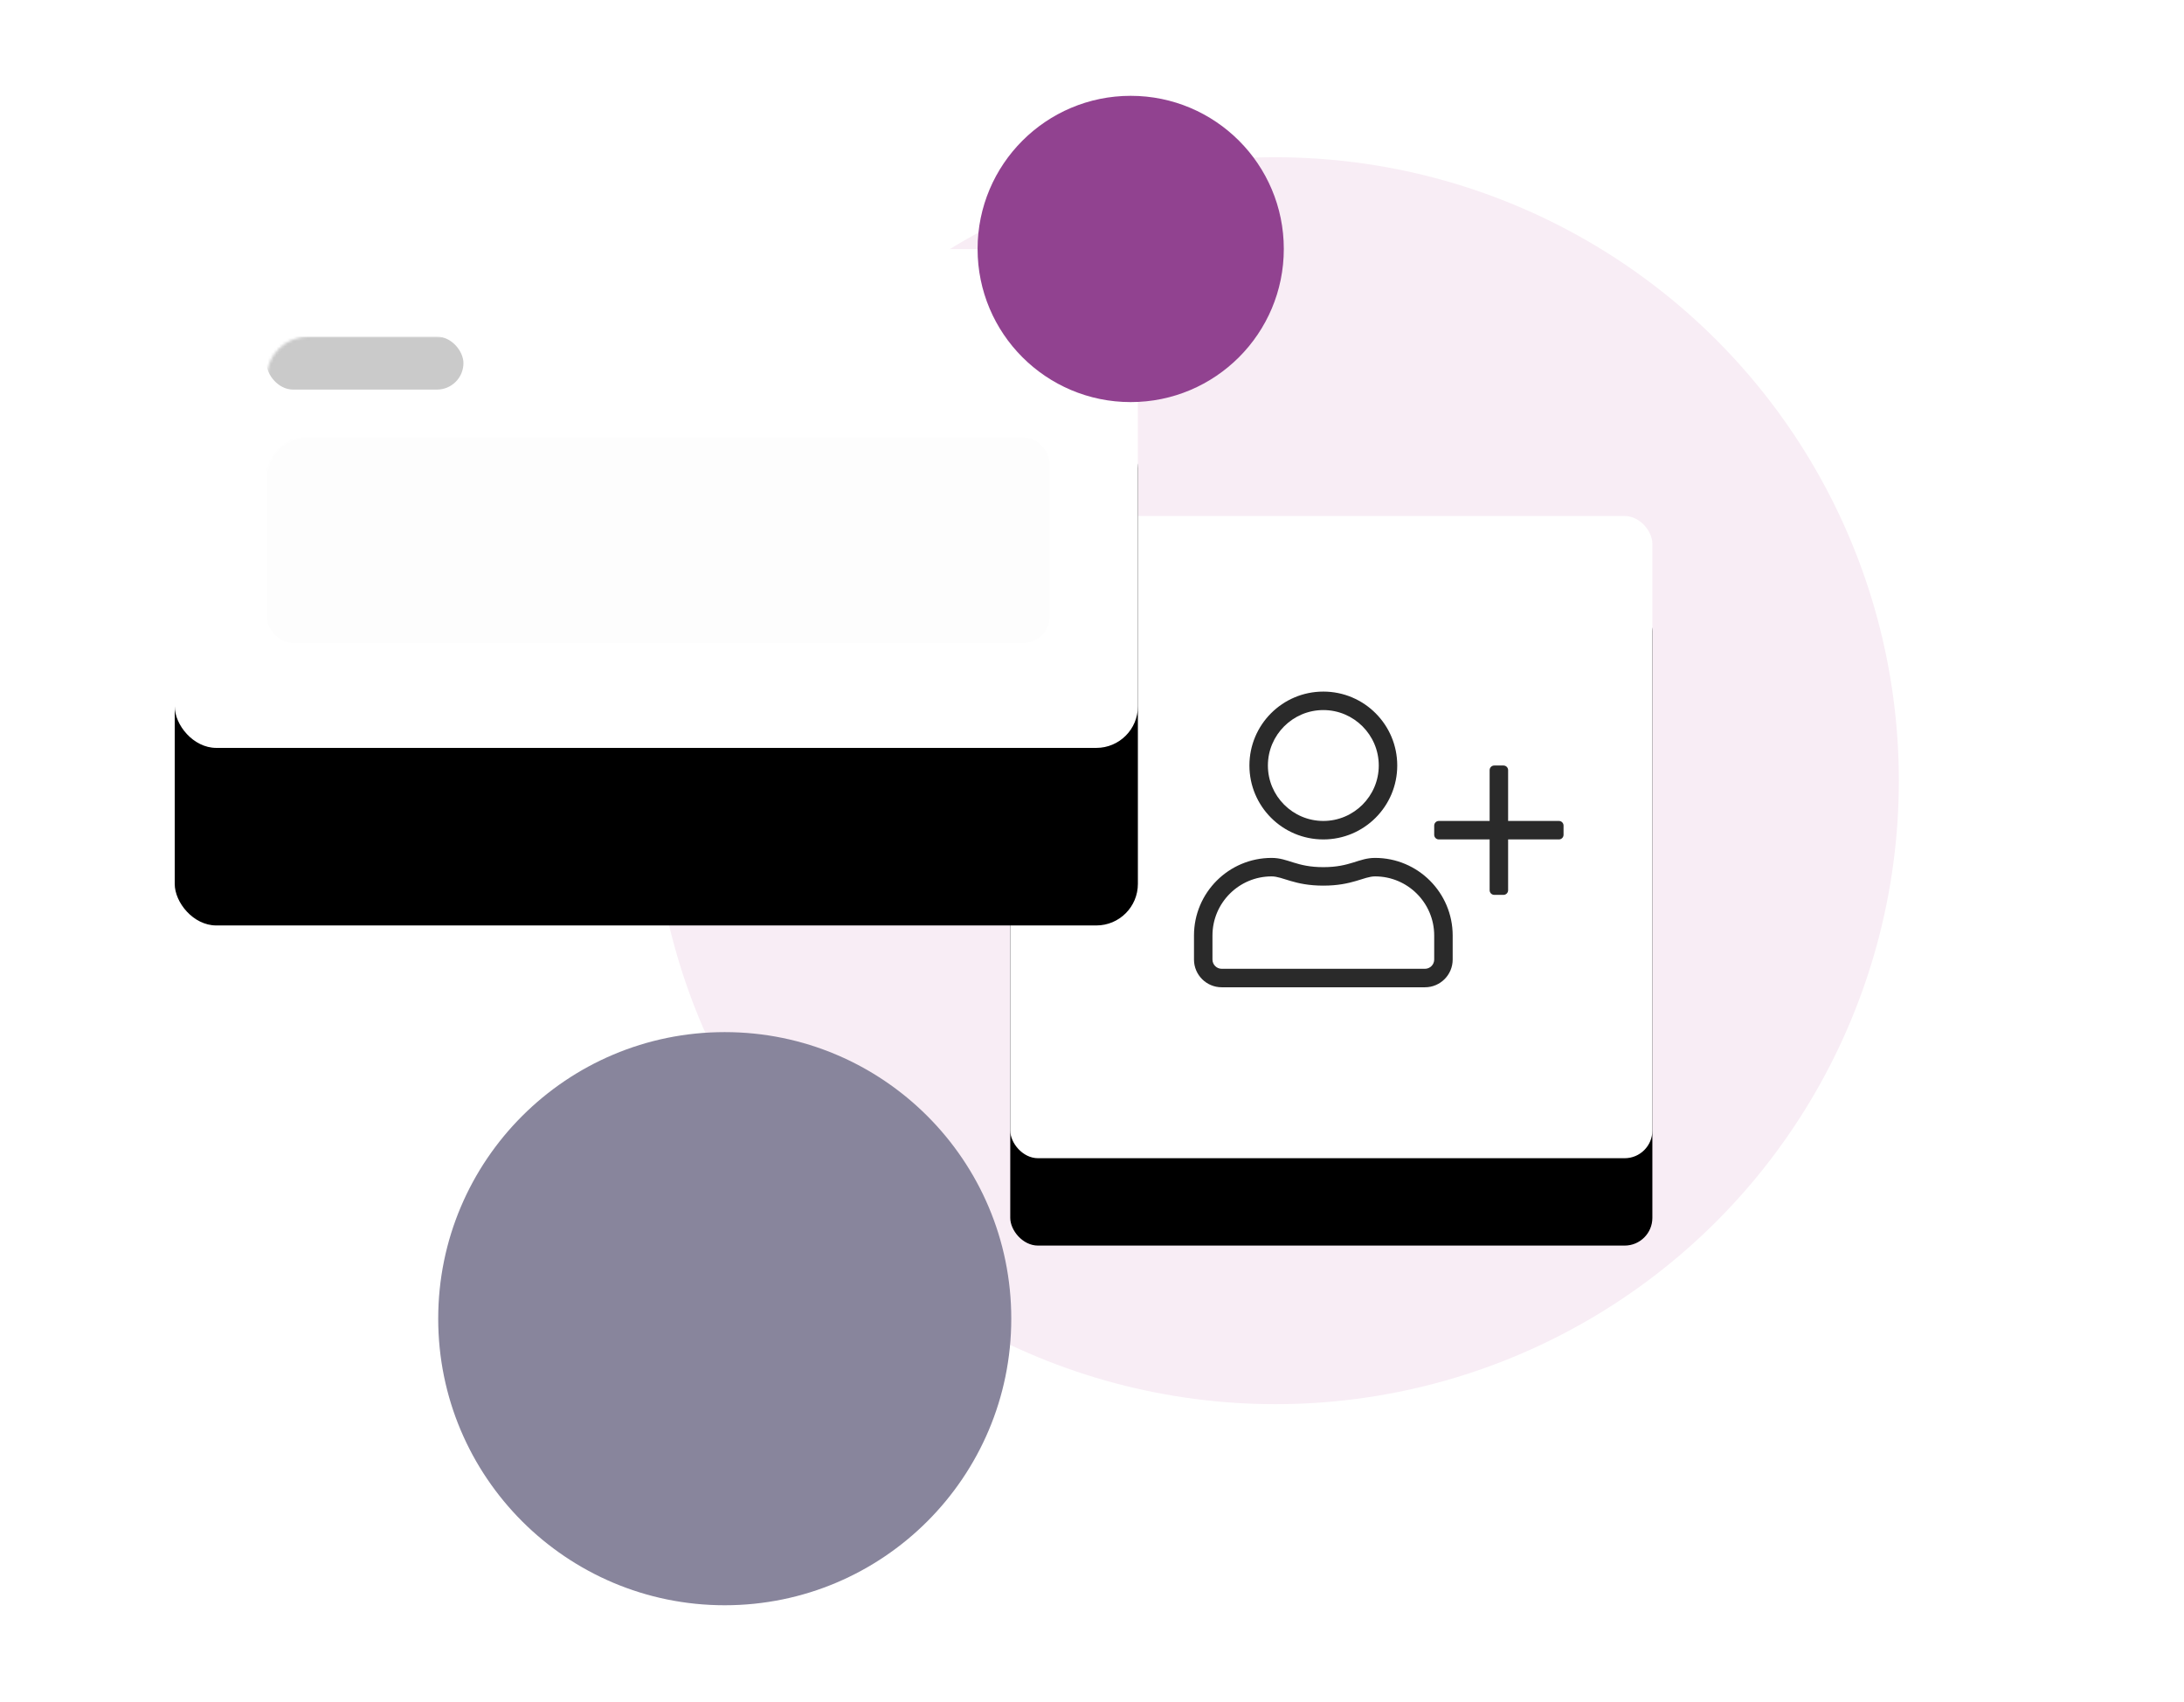 <?xml version="1.0" encoding="UTF-8"?>
<svg width="775px" height="604px" viewBox="0 0 775 604" version="1.1" xmlns="http://www.w3.org/2000/svg" xmlns:xlink="http://www.w3.org/1999/xlink">
    <!-- Generator: Sketch 61 (89581) - https://sketch.com -->
    <title>Artboard</title>
    <desc>Created with Sketch.</desc>
    <defs>
        <rect id="path-1" x="0" y="0" width="227.856" height="227.856" rx="9.835"></rect>
        <filter x="-27.2%" y="-13.6%" width="154.4%" height="154.4%" filterUnits="objectBoundingBox" id="filter-2">
            <feOffset dx="0" dy="31" in="SourceAlpha" result="shadowOffsetOuter1"></feOffset>
            <feGaussianBlur stdDeviation="15.5" in="shadowOffsetOuter1" result="shadowBlurOuter1"></feGaussianBlur>
            <feColorMatrix values="0 0 0 0 0   0 0 0 0 0   0 0 0 0 0  0 0 0 0.1 0" type="matrix" in="shadowBlurOuter1"></feColorMatrix>
        </filter>
        <rect id="path-3" x="0" y="0" width="341.784" height="176.964" rx="14.753"></rect>
        <filter x="-36.9%" y="-35.6%" width="173.7%" height="242.4%" filterUnits="objectBoundingBox" id="filter-5">
            <feOffset dx="0" dy="63" in="SourceAlpha" result="shadowOffsetOuter1"></feOffset>
            <feGaussianBlur stdDeviation="31.5" in="shadowOffsetOuter1" result="shadowBlurOuter1"></feGaussianBlur>
            <feColorMatrix values="0 0 0 0 0   0 0 0 0 0   0 0 0 0 0  0 0 0 0.2 0" type="matrix" in="shadowBlurOuter1"></feColorMatrix>
        </filter>
    </defs>
    <g id="Artboard" stroke="none" stroke-width="1" fill="none" fill-rule="evenodd">
        <g id="Group-9" transform="translate(-448, 34)">
            <g id="Group-6" transform="translate(510, 0)">
                <g id="Group-8">
                    <g id="Customer-relations">
                        <g id="Group-Copy-10" transform="translate(352.719, 278.561) scale(1, -1) translate(-352.719, -278.561) translate(92.719, 21.561)">
                            <circle id="Oval" fill="#F8EDF5" cx="297.887" cy="292.561" r="221.206"></circle>
                            <circle id="Oval-Copy" fill="#88859C" cx="102.458" cy="101.684" r="101.677"></circle>
                        </g>
                        <g id="Group-Copy-2" transform="translate(296.493, 149.084)">
                            <g id="Rectangle-Copy">
                                <use fill="black" fill-opacity="1" filter="url(#filter-2)" xlink:href="#path-1"></use>
                                <use fill="#FFFFFF" fill-rule="evenodd" xlink:href="#path-1"></use>
                            </g>
                            <path d="M111.096,114.751 C125.583,114.751 137.324,103.01 137.324,88.523 C137.324,74.036 125.583,62.295 111.096,62.295 C96.609,62.295 84.868,74.036 84.868,88.523 C84.868,103.01 96.609,114.751 111.096,114.751 Z M111.096,108.194 C100.257,108.194 91.425,99.363 91.425,88.523 C91.425,77.683 100.257,68.852 111.096,68.852 C121.936,68.852 130.767,77.683 130.767,88.523 C130.767,99.363 121.936,108.194 111.096,108.194 Z M175.027,134.422 C175.929,134.422 176.666,133.684 176.666,132.783 L176.666,114.751 L194.698,114.751 C195.6,114.751 196.337,114.013 196.337,113.112 L196.337,109.833 C196.337,108.931 195.6,108.194 194.698,108.194 L176.666,108.194 L176.666,90.162 C176.666,89.261 175.929,88.523 175.027,88.523 L171.748,88.523 C170.847,88.523 170.109,89.261 170.109,90.162 L170.109,108.194 L152.077,108.194 C151.176,108.194 150.438,108.931 150.438,109.833 L150.438,113.112 C150.438,114.013 151.176,114.751 152.077,114.751 L170.109,114.751 L170.109,132.783 C170.109,133.684 170.847,134.422 171.748,134.422 L175.027,134.422 Z M147.16,167.207 C152.59,167.207 156.995,162.801 156.995,157.371 L156.995,148.847 C156.995,133.643 144.66,121.308 129.456,121.308 C123.575,121.308 120.747,124.586 111.096,124.586 C101.445,124.586 98.638,121.308 92.737,121.308 C77.533,121.308 65.197,133.643 65.197,148.847 L65.197,157.371 C65.197,162.801 69.603,167.207 75.033,167.207 L147.16,167.207 Z M147.16,160.65 L75.033,160.65 C73.23,160.65 71.754,159.174 71.754,157.371 L71.754,148.847 C71.754,137.27 81.16,127.865 92.737,127.865 C96.753,127.865 100.749,131.143 111.096,131.143 C121.424,131.143 125.44,127.865 129.456,127.865 C141.033,127.865 150.438,137.27 150.438,148.847 L150.438,157.371 C150.438,159.174 148.963,160.65 147.16,160.65 Z" id="" fill="#2A2A2A" fill-rule="nonzero"></path>
                        </g>
                        <g id="Group-2-Copy" transform="translate(0, 54.393)">
                            <mask id="mask-4" fill="white">
                                <use xlink:href="#path-3"></use>
                            </mask>
                            <g id="Rectangle">
                                <use fill="black" fill-opacity="1" filter="url(#filter-5)" xlink:href="#path-3"></use>
                                <use fill="#FFFFFF" fill-rule="evenodd" xlink:href="#path-3"></use>
                            </g>
                            <rect id="Rectangle-Copy-3" fill="#2A2A2A" opacity="0.1" mask="url(#mask-4)" x="32.599" y="66.75" width="277.865" height="72.959" rx="9.392"></rect>
                            <rect id="Rectangle-Copy-6" fill="#2A2A2A" opacity="0.5" mask="url(#mask-4)" x="32.599" y="31.046" width="69.854" height="18.783" rx="9.392"></rect>
                        </g>
                        <circle id="Oval-Copy-2" fill="#914290" cx="339.231" cy="54.331" r="54.331"></circle>
                    </g>
                </g>
            </g>
        </g>
    </g>
</svg>